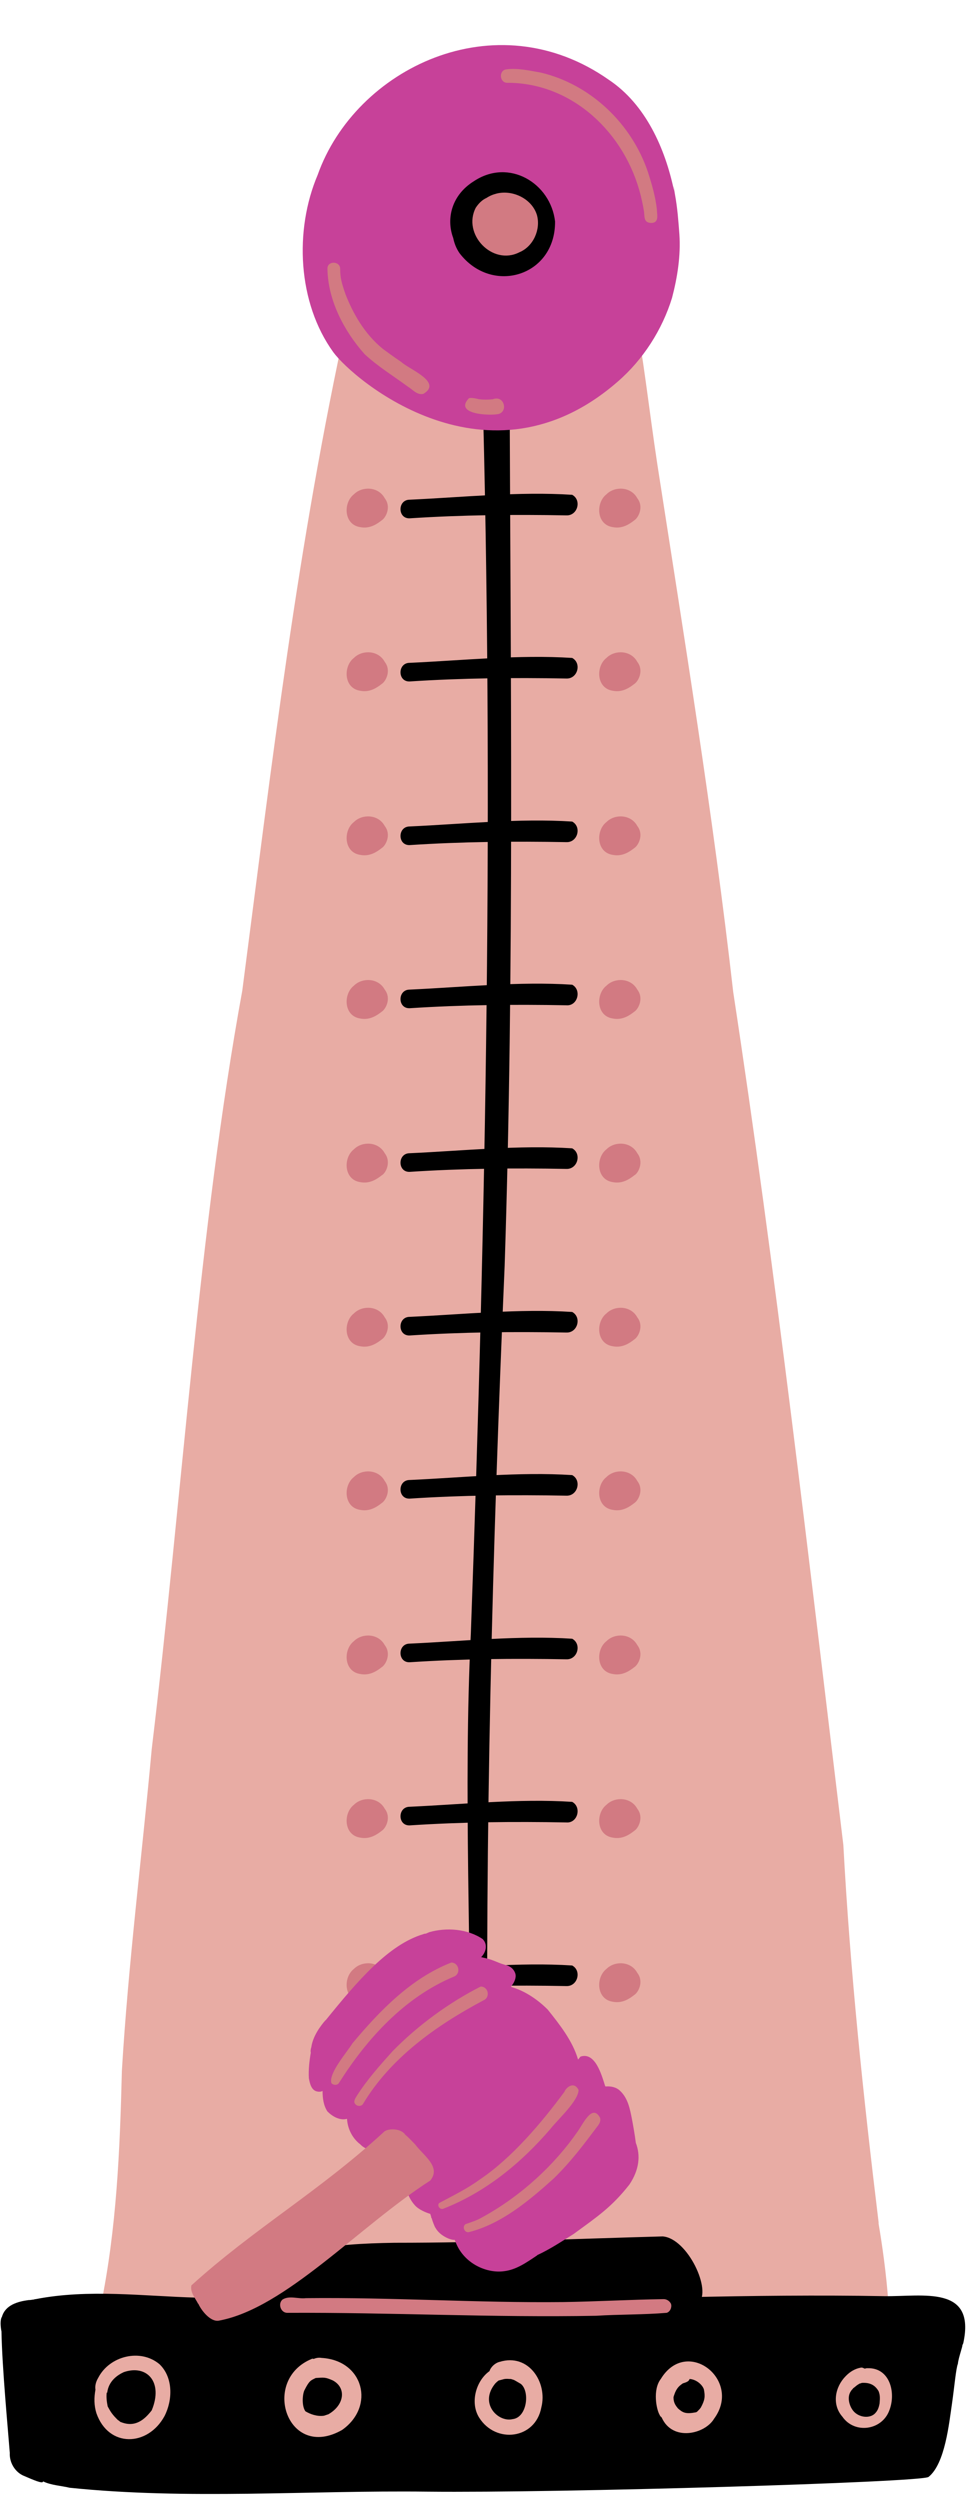 <?xml version="1.0" encoding="UTF-8" standalone="no"?><svg xmlns="http://www.w3.org/2000/svg" xmlns:xlink="http://www.w3.org/1999/xlink" fill="#000000" height="510.3" preserveAspectRatio="xMidYMid meet" version="1" viewBox="-0.1 -9.2 199.4 510.3" width="199.4" zoomAndPan="magnify"><g><g><g id="change1_1"><path d="M181.7,466.6c0-1.3-0.1-2.6-0.2-3.9c0.1-0.5,0.1-1-0.1-1.7c0,0,0-0.1,0-0.1c-0.4-5.9-1.3-12.1-2-16.2 c0-0.1,0-0.2,0-0.3c-3.1-25.5-5.8-51-7.2-77c-7-57.9-13.9-117.8-22.5-174.1c-4.1-36.1-10.1-72.9-15.5-107.7 c-1.7-11.2-2.8-21.6-4.9-32.8c0.8-0.7,1.1-2,0.2-2.8c-7.8-3.2-17.1-1.2-25.4-1.7c-2.8,0.2-5.7,0-8.4,0.5c0,0,0,0,0,0 c-2.4,0-4.7-0.1-7-0.1C83.2,49.1,76.9,48,71.8,50c-1,0.8-1,2.1-0.5,3c-0.2,0.9-0.2,2-0.5,2.9C60.7,101.8,55.4,147,49.4,193 c-8.9,48.6-12.3,103.4-18.5,154.8c-2,21.9-4.8,43.8-6.1,65.7c-0.4,16.4-1.1,32.3-4.3,47.9c-0.1,1.3-0.6,2.5-0.8,3.8 c-2.9,0.9-2,4.3,1.9,4c22.3,1.5,46.5,1.1,70.4,0.3c12.6,0.4,25.1,0.7,37.2,0.7c10.7,0.4,21-1.2,31.5-2.1c6.5,0,12.9,0.2,19.4,0.1 c1.1,0,1.6-0.7,1.7-1.5C181.7,466.7,181.7,466.6,181.7,466.6z" fill="#e8aca4"/></g><g id="change2_2"><path d="M104,66.2c-0.3-4.4-6.8-3.2-5.6,1.3c2.4,85.5,0.8,171.1-2.3,256.6c-1.6,32.6,0.2,65.3-0.2,97.9 c-0.1,0.9-0.2,1.8,0.5,2.4c1.1,1.1,3.3,0.3,3.2-1.3c-0.7-58,0.9-115.9,3.4-173.9C105,188.2,104.2,127.2,104,66.2z" fill="#000000"/></g><g id="change3_2"><path d="M137.8,30.5c-0.2-1.1-0.4-2.7-0.2-0.8c-1.8-8.6-5.8-17.6-13.3-22.6C101.1-9.2,72.5,4.8,64.8,26.5 c-4.8,11.3-4.1,26.1,3.2,36.2c4.2,5.7,31.7,29,58.1,6c5.2-4.5,9.1-10.6,11.1-17.1c1.1-4.2,1.8-8.6,1.5-13 C138.5,35.9,138.3,33.2,137.8,30.5z" fill="#c74199"/></g><g id="change2_3"><path d="M180.6,459.5c-27.2-0.5-54.3,0.7-81.5,1.1c-19.7-0.4-39.3-0.2-59-0.8c-10.9-0.3-22.1-1.8-32.9,0.3 c-0.2,0-0.4,0.1-0.5,0.1c-0.2,0-0.5,0.1-1,0.1c-2.2,0.3-4.7,1-5.4,3.4c-0.4,0.6-0.3,2-0.1,3c0,0,0,0,0-0.1 c0.1,7.2,1.4,20.9,1.7,24.9c-0.1,1.9,1,3.8,2.7,4.6c2.1,0.9,4.1,1.8,4.1,1.2c1.6,0.8,3.8,0.9,5.4,1.3c24.2,2.5,48.8,0.5,73.1,0.8 c26.9,0.3,100.9-1.9,102.4-3c3.4-2.7,4.2-11,4.8-15c0.5-3.5,0.8-7.1,1.2-8.1c0.1-1.2,1.1-3.9,0.9-3.8c0.1-0.1,0.1-0.2,0.2-0.4 C199.3,457.2,188.5,459.6,180.6,459.5z" fill="#000000"/></g><g fill="#e8aca4" id="change1_2"><path d="M32.5,473.4c-3.9-3.3-10.2-1.7-12.5,2.7c-0.6,1-0.7,1.8-0.6,2.5c-0.3,1.6-0.3,3.2,0.2,4.8 c2.5,7.1,10.5,6.8,13.9,0.6C35.2,480.7,35.3,476.1,32.5,473.4z M30.9,482.8c-1.4,1.8-3.3,3.6-6.3,2.4c-0.1,0-0.2-0.1-0.3-0.2 c-0.1-0.1-0.3-0.2-0.3-0.2c-0.1-0.1-0.2-0.2-0.3-0.3c-1.1-1.1-1.4-1.8-1.8-2.5c-0.2-1-0.3-1.9-0.2-2.8c0,0,0,0,0.1,0 c0.3-2.4,2.1-3.6,3.4-4.2C29.9,473.4,33.3,477,30.9,482.8z"/><path d="M65.6,472.1c-0.6-0.1-1.1,0-1.6,0.2c-0.2,0-0.3-0.1-0.4,0c-10.5,4.3-5,20.9,6.2,14.5 C76.6,482,74.2,472.6,65.6,472.1z M67,483.6c-0.3,0.1-0.6,0.2-0.9,0.3c-1.4,0.2-2.8-0.3-3.8-0.9c-0.8-1.1-0.6-3.5-0.2-4.3 c1-2,1.3-2,2.3-2.5c1.7-0.1,1.9-0.2,3.5,0.5C70.7,478.2,70.3,481.7,67,483.6z"/><path d="M102,472.9c-0.9,0.2-1.8,1-2.1,1.9c-2.8,2-4,6.5-2.1,9.5c3.4,5.4,11.5,4.4,12.7-2.1 C111.8,477.1,107.9,471.1,102,472.9z M104.6,484.6c-2.9,0.7-6.9-3.2-3.5-7.3c0.2-0.2,0.4-0.4,0.7-0.6c1-0.2,1-0.4,2.2-0.3 c0.1,0,0.1,0,0.2,0c0.1,0,0.4,0.1,0.7,0.2c0.4,0.2,1.2,0.7,1.4,0.8C108.2,478.9,107.6,484.3,104.6,484.6z"/><path d="M134.9,476.4c-1.7,2.2-0.9,6.3-0.2,7.4c0.1,0.3,0.3,0.3,0.4,0.5c2.2,4.9,8.8,3.4,10.7,0.2 C151.6,476.6,140.2,467.7,134.9,476.4z M143.1,482.2c-0.3,0.4-0.1,0.2-0.8,0.9c-0.2,0.1-0.2,0.1-0.2,0.1 c-2.1,0.4-2.7,0.1-3.7-0.8c-0.4-0.5-0.9-1.1-0.9-2.2c0-0.2,0.1-0.4,0.2-0.7c0.2-0.6,0.6-1.4,1.3-1.9c0.1-0.1,0.3-0.2,0.4-0.3 c0.3-0.1,0.7-0.2,1-0.4c0.2-0.1,0.3-0.3,0.4-0.5c1.4,0.1,2.6,1.2,2.9,2.1C144,480,143.9,480.7,143.1,482.2z"/><path d="M177.2,474.2c-0.2,0-0.4,0-0.6,0.1c-0.3-0.1-0.5-0.3-0.9-0.2c-1.1,0.2-2.1,0.8-2.9,1.6c0,0,0,0-0.1,0.1 c-2.2,2.2-2.9,5.8-0.7,8.3c2.5,3.6,8.1,2.8,9.6-1.3C183,479.2,181.7,474.1,177.2,474.2z M179.6,481.4c-0.2,1.1-0.5,1.6-1,2.1 c-1.2,1.1-3.6,0.7-4.6-0.9c-0.6-0.9-1.1-2.6-0.2-3.8c0.1-0.2,0.3-0.3,0.4-0.5c0.3-0.2,0.6-0.5,0.9-0.7c0.2-0.1,0.4-0.3,0.6-0.3 c0.1,0,0.2-0.1,0.3-0.1c1.7-0.1,2.7,0.5,3.4,1.7C179.7,479.7,179.7,480.2,179.6,481.4z"/></g><g id="change2_4"><path d="M96.7,27.8c-4.5,2.8-5.7,7.6-4.2,11.6c0.2,1,0.6,2.1,1.3,3.1c6.6,8.6,19.6,4.7,19.5-6.5 C112.4,28.2,103.9,23,96.7,27.8z" fill="#000000"/></g><g id="change2_5"><path d="M135.3,447.3c-18.3,0.5-36.5,1.3-54.8,1.3c-6.3,0.1-12.6,0.4-18.7,1.8c-1.6,0.3-3.1,0.9-4.2,2 c-0.1,0-0.2,0-0.3,0.1c-0.8,0.5-1.3,1.3-1.5,2.2c-0.2,0-0.5,4-0.6,3.6c0-0.3,0.1-0.4,0-0.3c-0.1,0.4-0.4,1.5-0.4,1.7 c0,0.1-0.1,0.1-0.1,0.2c0,0-0.1,0.1-0.1,0.1c0,0,0,0,0,0c0,0,0,0,0,0c-0.1,0.1-0.4,0.3-0.5,0.7c-0.1,0.1-0.1,0.2-0.1,0.2 c-0.1,0.2-0.3,0.4-0.4,0.6c-0.3,0.8,0,1.9,0.6,2.5c1.5,1.4,3.5,0.2,5.3,0c14.3-2.2,33.7-2.4,50-2.3c10.3-0.4,23.7,3.4,33.1-0.8 C145.4,458.4,140.4,447.7,135.3,447.3z" fill="#000000"/></g><g id="change2_6"><path d="M112.5,432.7c-0.2-1.4-0.5-2.9-1.5-3.9c-1-0.9-2.5-1-3.9-1.1c-5.7,0-12.4,1.3-17.1,3.3 c-0.7,0.7-1,1.7-1.1,2.7c-0.1,0.5-0.2,0.9-0.2,1.3c0,0.1,0,0.3-0.1,0.6c0,0,0,0.1,0,0.1c-0.1,0.9-0.2,2.3,0.4,2.9 c1.2,1,2.9,0.8,4.3,1c4.4-0.1,12.4,0.5,17.8-1.1C113.5,437.1,112.6,434,112.5,432.7z M91,436.6C91,436.6,91,436.6,91,436.6 c-0.1-0.2-0.1-0.3-0.1-0.5c0.2-0.6,0.2-1.3,0.1-2c0.1-0.4,0-1.5,1-1.5c4.6-0.6,11.4-0.5,16.7-1.4c0.4,1,0.7,2.8,0.5,3.9 C105.1,435.4,95.8,436.5,91,436.6z" fill="#000000"/></g><g fill="#000000" id="change2_1"><path d="M116.8,392c-10.9-0.7-22.2,0.5-33.2,1c-2.5,0-2.5,3.9,0,3.8c10.7-0.7,21.3-0.8,32-0.6 C117.9,396.3,118.8,393.1,116.8,392z"/><path d="M116.8,358.6c-10.9-0.7-22.2,0.5-33.2,1c-2.5,0-2.5,3.9,0,3.8c10.7-0.7,21.3-0.8,32-0.6 C117.9,363,118.8,359.7,116.8,358.6z"/><path d="M116.8,325.3c-10.9-0.7-22.2,0.5-33.2,1c-2.5,0-2.5,3.9,0,3.8c10.7-0.7,21.3-0.8,32-0.6 C117.9,329.6,118.8,326.4,116.8,325.3z"/><path d="M116.8,291.9c-10.9-0.7-22.2,0.5-33.2,1c-2.5,0-2.5,3.9,0,3.8c10.7-0.7,21.3-0.8,32-0.6 C117.9,296.2,118.8,293,116.8,291.9z"/><path d="M116.8,258.6c-10.9-0.7-22.2,0.5-33.2,1c-2.5,0-2.5,3.9,0,3.8c10.7-0.7,21.3-0.8,32-0.6 C117.9,262.9,118.8,259.7,116.8,258.6z"/><path d="M116.8,225.2c-10.9-0.7-22.2,0.5-33.2,1c-2.5,0-2.5,3.9,0,3.8c10.7-0.7,21.3-0.8,32-0.6 C117.9,229.5,118.8,226.3,116.8,225.2z"/><path d="M116.8,191.8c-10.9-0.7-22.2,0.5-33.2,1c-2.5,0-2.5,3.9,0,3.8c10.7-0.7,21.3-0.8,32-0.6 C117.9,196.2,118.8,192.9,116.8,191.8z"/><path d="M116.8,158.5c-10.9-0.7-22.2,0.5-33.2,1c-2.5,0-2.5,3.9,0,3.8c10.7-0.7,21.3-0.8,32-0.6 C117.9,162.8,118.8,159.6,116.8,158.5z"/><path d="M116.8,125.1c-10.9-0.7-22.2,0.5-33.2,1c-2.5,0-2.5,3.9,0,3.8c10.7-0.7,21.3-0.8,32-0.6 C117.9,129.4,118.8,126.2,116.8,125.1z"/><path d="M116.8,91.8c-10.9-0.7-22.2,0.5-33.2,1c-2.5,0-2.5,3.9,0,3.8c10.7-0.7,21.3-0.8,32-0.6 C117.9,96.1,118.8,92.9,116.8,91.8z"/></g><g id="change4_6"><path d="M135.5,460.1c-6.9,0.1-13.7,0.5-20.5,0.6c-17.5,0.2-35-1-52.6-0.8c-1.6,0.2-3.4-0.6-4.8,0.3 c-1,0.9-0.3,2.8,1.1,2.7c21-0.1,42,1,63,0.6c4.8-0.3,9.6-0.2,14.4-0.6c0.7-0.2,1.1-1.1,0.9-1.8 C136.8,460.6,136.2,460.1,135.5,460.1z" fill="#d27a82"/></g><g fill="#d27a82" id="change4_12"><path d="M78.5,92.5c-1.3-2.4-4.6-2.5-6.3-0.8c-2.2,1.7-2.1,6.2,1.3,6.7c2,0.4,3.5-0.7,4.4-1.4 C78.7,96.5,79.9,94.3,78.5,92.5z"/><path d="M78.5,125.9c-1.3-2.4-4.6-2.5-6.3-0.8c-2.2,1.7-2.1,6.2,1.3,6.7c2,0.4,3.5-0.7,4.4-1.4 C78.7,129.9,79.9,127.7,78.5,125.9z"/><path d="M78.5,159.4c-1.3-2.4-4.6-2.5-6.3-0.8c-2.2,1.7-2.1,6.2,1.3,6.7c2,0.4,3.5-0.7,4.4-1.4 C78.7,163.4,79.9,161.2,78.5,159.4z"/><path d="M78.5,192.8c-1.3-2.4-4.6-2.5-6.3-0.8c-2.2,1.7-2.1,6.2,1.3,6.7c2,0.4,3.5-0.7,4.4-1.4 C78.7,196.8,79.9,194.6,78.5,192.8z"/><path d="M78.5,226.2c-1.3-2.4-4.6-2.5-6.3-0.8c-2.2,1.7-2.1,6.2,1.3,6.7c2,0.4,3.5-0.7,4.4-1.4 C78.7,230.3,79.9,228,78.5,226.2z"/><path d="M78.5,259.7c-1.3-2.4-4.6-2.5-6.3-0.8c-2.2,1.7-2.1,6.2,1.3,6.7c2,0.4,3.5-0.7,4.4-1.4 C78.7,263.7,79.9,261.5,78.5,259.7z"/><path d="M78.5,293.1c-1.3-2.4-4.6-2.5-6.3-0.8c-2.2,1.7-2.1,6.2,1.3,6.7c2,0.4,3.5-0.7,4.4-1.4 C78.7,297.1,79.9,294.9,78.5,293.1z"/><path d="M78.5,326.6c-1.3-2.4-4.6-2.5-6.3-0.8c-2.2,1.7-2.1,6.2,1.3,6.7c2,0.4,3.5-0.7,4.4-1.4 C78.7,330.6,79.9,328.4,78.5,326.6z"/><path d="M78.5,360c-1.3-2.4-4.6-2.5-6.3-0.8c-2.2,1.7-2.1,6.2,1.3,6.7c2,0.4,3.5-0.7,4.4-1.4 C78.7,364,79.9,361.8,78.5,360z"/><path d="M78.5,393.5c-1.3-2.4-4.6-2.5-6.3-0.8c-2.2,1.7-2.1,6.2,1.3,6.7c2,0.4,3.5-0.7,4.4-1.4 C78.7,397.5,79.9,395.3,78.5,393.5z"/></g><g fill="#d27a82" id="change4_11"><path d="M130.1,92.5c-1.3-2.4-4.6-2.5-6.3-0.8c-2.2,1.7-2.1,6.2,1.3,6.7c2,0.4,3.5-0.7,4.4-1.4 C130.3,96.5,131.5,94.3,130.1,92.5z"/><path d="M130.1,125.9c-1.3-2.4-4.6-2.5-6.3-0.8c-2.2,1.7-2.1,6.2,1.3,6.7c2,0.4,3.5-0.7,4.4-1.4 C130.3,129.9,131.5,127.7,130.1,125.9z"/><path d="M130.1,159.4c-1.3-2.4-4.6-2.5-6.3-0.8c-2.2,1.7-2.1,6.2,1.3,6.7c2,0.4,3.5-0.7,4.4-1.4 C130.3,163.4,131.5,161.2,130.1,159.4z"/><path d="M130.1,192.8c-1.3-2.4-4.6-2.5-6.3-0.8c-2.2,1.7-2.1,6.2,1.3,6.7c2,0.4,3.5-0.7,4.4-1.4 C130.3,196.8,131.5,194.6,130.1,192.8z"/><path d="M130.1,226.2c-1.3-2.4-4.6-2.5-6.3-0.8c-2.2,1.7-2.1,6.2,1.3,6.7c2,0.4,3.5-0.7,4.4-1.4 C130.3,230.3,131.5,228,130.1,226.2z"/><path d="M130.1,259.7c-1.3-2.4-4.6-2.5-6.3-0.8c-2.2,1.7-2.1,6.2,1.3,6.7c2,0.4,3.5-0.7,4.4-1.4 C130.3,263.7,131.5,261.5,130.1,259.7z"/><path d="M130.1,293.1c-1.3-2.4-4.6-2.5-6.3-0.8c-2.2,1.7-2.1,6.2,1.3,6.7c2,0.4,3.5-0.7,4.4-1.4 C130.3,297.1,131.5,294.9,130.1,293.1z"/><path d="M130.1,326.6c-1.3-2.4-4.6-2.5-6.3-0.8c-2.2,1.7-2.1,6.2,1.3,6.7c2,0.4,3.5-0.7,4.4-1.4 C130.3,330.6,131.5,328.4,130.1,326.6z"/><path d="M130.1,360c-1.3-2.4-4.6-2.5-6.3-0.8c-2.2,1.7-2.1,6.2,1.3,6.7c2,0.4,3.5-0.7,4.4-1.4 C130.3,364,131.5,361.8,130.1,360z"/><path d="M130.1,393.5c-1.3-2.4-4.6-2.5-6.3-0.8c-2.2,1.7-2.1,6.2,1.3,6.7c2,0.4,3.5-0.7,4.4-1.4 C130.3,397.5,131.5,395.3,130.1,393.5z"/></g><g id="change4_7"><path d="M134.1,33.5c-0.3-2.6-1-5-1.8-7.5c-3.3-9.9-11.7-18-22-20.4c-2.3-0.4-4.9-1-7.2-0.6c-1.4,0.5-1,2.8,0.5,2.7 c13.2,0,24,10.2,27.2,23c0.4,1.6,0.7,3.3,0.7,3.6c0.1,1,0,2.1,1.7,2C134.6,36.1,134.1,34.5,134.1,33.5z" fill="#d27a82"/></g><g id="change4_8"><path d="M100.9,72.2c-0.1,0-0.3,0.1-0.3,0.1c0,0-0.1,0-0.1,0c-0.9,0.1-1.8,0.1-2.7,0c-0.4-0.1-2-0.5-2.2-0.1 c-2.9,3.2,4.4,3.5,6.2,3.1C103.7,74.7,102.9,71.7,100.9,72.2z" fill="#d27a82"/></g><g id="change4_9"><path d="M81.9,64.7c-1.5-1-3.4-2.4-3.8-2.7c-3.8-3.1-6.1-7.3-7.6-11.1c-0.8-2.3-1.1-3.4-1.1-5.2c0-1.7-2.7-1.7-2.6,0 c0.1,6.4,3.4,12.7,7.6,17.4c2.7,2.5,5.8,4.4,8.8,6.6c1,0.6,1.9,1.8,3.2,1.5C90.4,68.8,83.5,66.2,81.9,64.7z" fill="#d27a82"/></g><g id="change4_10"><path d="M109.6,34.7c-1-3.3-4.9-5.2-8.2-4.4c-0.8,0.2-1.5,0.5-2.1,0.9c-0.9,0.4-1.6,1.1-2.2,2 c-2.8,5.4,3.4,11.9,8.9,9.1C108.9,41.1,110.4,37.6,109.6,34.7z" fill="#d27a82"/></g></g><g><g id="change3_1"><path d="M128.5,436.7c-3.6,4.6-6.6,6.6-11.4,10.1c-2.4,1.5-4.8,3.1-7.4,4.3c0,0,0,0-0.1,0.1c-2.1,1.4-4.2,2.9-6.7,3.2 c-3.5,0.5-8.2-1.5-9.9-5.9c-0.2-0.5-0.1-0.2-0.2-0.5c-0.8,0.1-3-0.8-3.9-2.4c-0.2-0.2-0.7-1.6-0.8-2c-0.1-0.1-0.1-0.1-0.1-0.2 c0-0.1-0.1-0.4-0.2-0.7c-1-0.3-2.1-0.8-2.9-1.5c-1.2-1.2-2-2.9-2.1-4.6c-1.9-2.2-3.8-4.6-5.6-7c-0.9,0.5-2.8-0.1-3.7-1.1 c-1.6-1.2-2.6-3.2-2.7-5.2c-1.5,0.4-3-0.5-4-1.5c-0.8-1.2-1-2.7-1-4.2c-0.3,0.2-0.8,0.2-1.2,0.1c-1.1-0.3-1.4-1.6-1.6-2.7 c-0.1-1.7,0.1-3.5,0.4-5.2c-0.1-0.4,0-0.8,0.1-1.1c0.2-1.4,0.8-2.6,1.5-3.7c0.2-0.3,0.9-1.3,1.3-1.7c0-0.1,0.1-0.1,0.1-0.1 c0.1-0.1,0.1-0.1,0.1-0.1c6.4-7.9,12.8-15.4,19.9-17.5c0.2-0.1,0.4-0.1,0.5-0.1c0.2-0.1,0.5-0.2,0.7-0.3c3.5-1,7.8-0.7,10.9,1.4 c1.1,1.1,0.7,2.7-0.3,3.7c0.5,0.1,0.9,0.2,1.3,0.3c1.5,0.4,2.2,0.9,3.7,1.3c0.9,0.2,1.7,0.8,2,1.8c0.2,0.8-0.2,1.8-0.9,2.6 c0,0,0.1,0,0.1,0.1c2.8,0.8,5.4,2.6,7.4,4.6c2.4,3,5.1,6.4,6.2,10.2c0.2-0.2,0.3-0.4,0.5-0.6c3-1,4.3,3.7,5,5.9 c0,0.1,0.1,0.1,0.1,0.2c1-0.1,2.2,0.1,3,0.9c1.6,1.5,2,3.7,2.4,5.7c0.3,1.6,0.6,3.3,0.8,4.9C130.8,430.8,130.5,433.7,128.5,436.7z" fill="#c74199"/></g><g id="change4_1"><path d="M84.7,428.5c-0.7-0.7-1.4-1.5-2.2-2.1c0.2,0.1,0.4,0.2,0.1,0c-1.1-1.3-3.7-1.1-4.3-0.4 c-13.3,12.2-26.5,19.7-39.3,31.3c-0.3,1.4,0.8,2.6,1.4,3.8c0,0,0,0,0-0.1c0.6,1.4,2.5,3.8,4.2,3.5c13.6-2.5,28.7-19.3,43.2-28.6 C90.1,433.1,86.4,430.8,84.7,428.5z" fill="#d27a82"/></g><g id="change4_2"><path d="M98.1,396.3c-6.5,3.3-12.8,7.9-18,13.2c-2.6,2.9-5.2,5.8-7.3,9.1c-0.3,0.5-0.8,1.2-0.3,1.7 c0.4,0.5,1.3,0.5,1.6-0.1c5.6-9.3,14.8-15.9,24.6-21.1C100.1,398.5,99.7,396.3,98.1,396.3z" fill="#d27a82"/></g><g id="change4_3"><path d="M92.1,391.4c-8.2,3.2-14.6,9.8-20.2,16.5c-1.1,1.8-4.9,6.1-4.3,8.1c0.4,0.5,1.3,0.5,1.6-0.1 c5.7-9,13.4-17.5,23.6-21.7C94.1,393.5,93.6,391.4,92.1,391.4z" fill="#d27a82"/></g><g id="change4_4"><path d="M115.2,417.8c-4.5,6.1-10.7,13.5-17.3,17.9c-2.6,1.9-5.5,3.3-8.3,4.8c-0.5,0.6,0.3,1.5,1,1.1 c8.6-3.4,15.8-9.3,21.8-16.3c1.5-1.9,5.7-5.7,5.7-7.9C117.2,415.6,115.6,416.8,115.2,417.8z" fill="#d27a82"/></g><g id="change4_5"><path d="M117.9,425.9c-4.7,6.8-11.5,13.1-19.3,17.4c-1.4,0.8-1.9,0.9-3.6,1.5c-0.8,0.6-0.1,1.9,0.8,1.6 c6.6-1.7,12.2-6.4,17.2-10.9c3.5-3.4,6.2-7,8.9-10.6c0.4-0.5,0.8-1.1,0.6-1.8C120.9,420.1,119,424.4,117.9,425.9z" fill="#d27a82"/></g></g></g></svg>